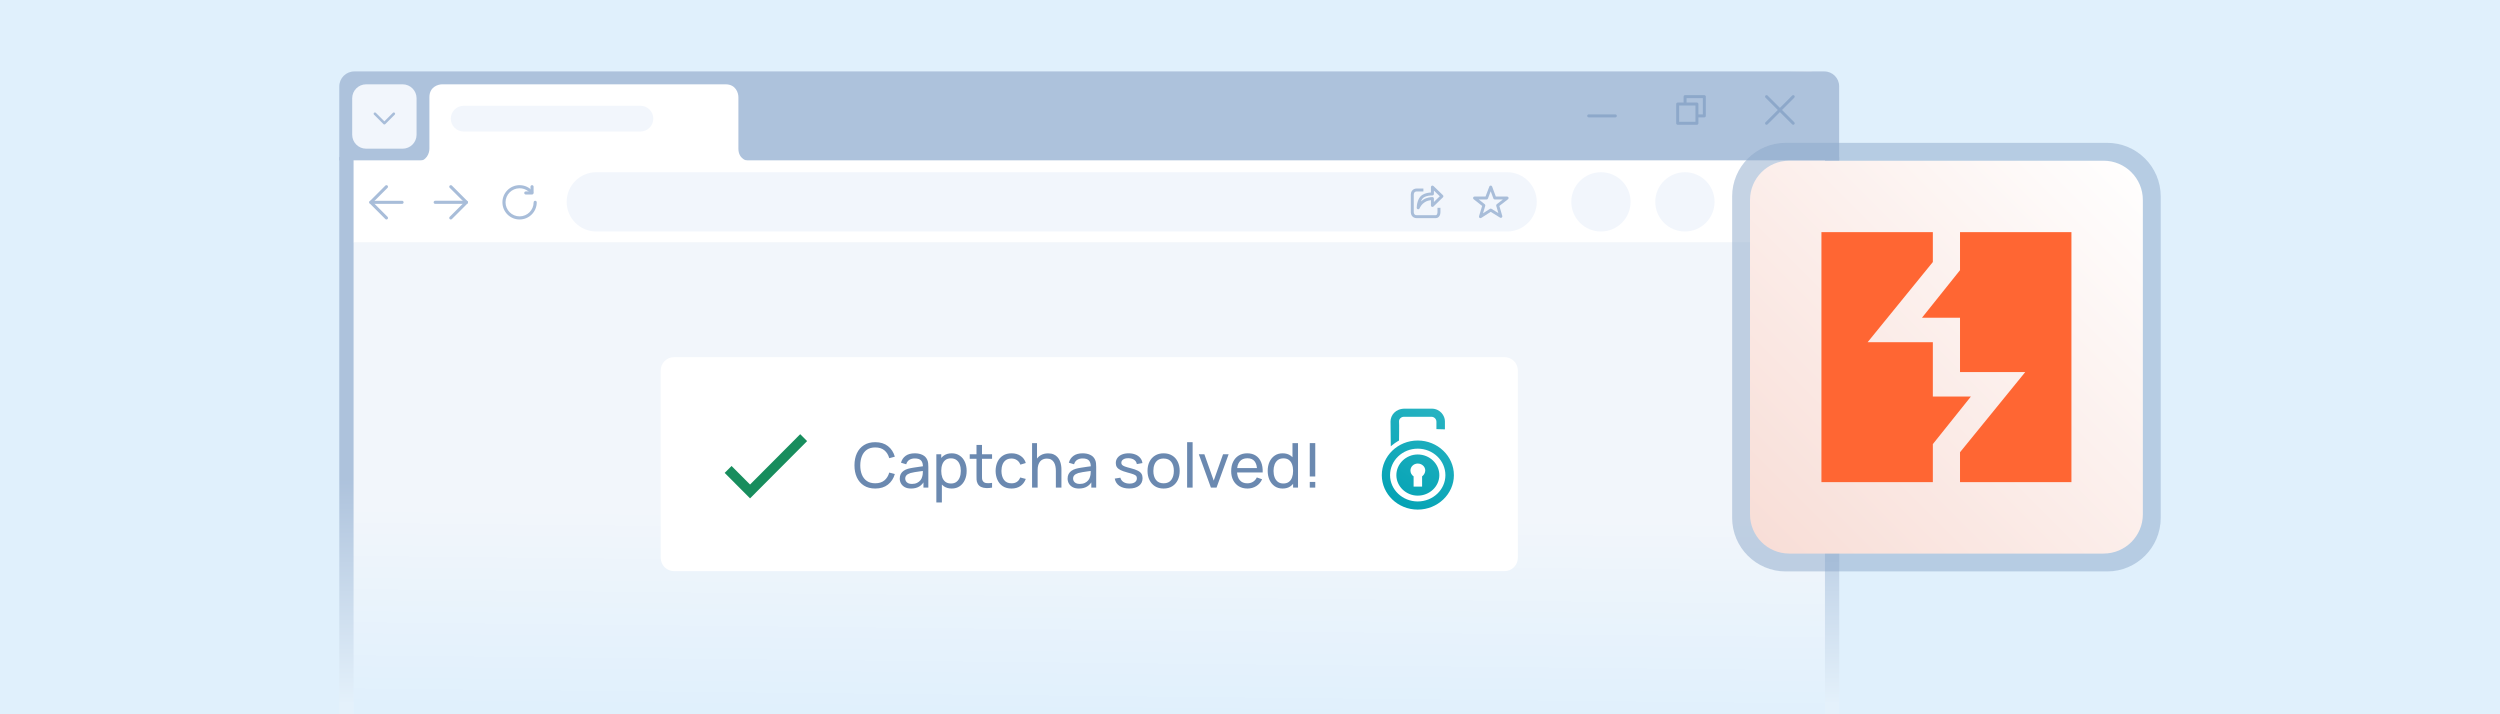 <svg width="700" height="200" viewBox="0 0 700 200" fill="none" xmlns="http://www.w3.org/2000/svg">
<rect width="700" height="200" fill="#E0F0FC"/>
<path d="M95 44H514.962L515 200H107.287C100.411 200 95 200 95 200V44Z" fill="url(#paint0_linear_1572_174)"/>
<path d="M99 68H510.963L511 200C373.667 200 236.333 200 99 200V68Z" fill="url(#paint1_linear_1572_174)"/>
<path d="M185 103.745C185 101.677 186.67 100 188.731 100H421.269C423.33 100 425 101.677 425 103.745V156.173C425 158.241 423.33 159.918 421.269 159.918H188.731C186.67 159.918 185 158.241 185 156.173V103.745Z" fill="white"/>
<path fill-rule="evenodd" clip-rule="evenodd" d="M396.964 123.344C402.538 123.344 407.093 127.708 407.093 133.049C407.093 138.324 402.538 142.688 396.964 142.688C391.39 142.688 386.903 138.324 386.903 133.049C386.903 127.708 391.39 123.344 396.964 123.344ZM389.418 124.972C389.418 124.972 390.03 124.451 390.574 124.061C391.118 123.67 391.729 123.344 391.729 123.344C391.729 123.344 391.797 118.655 391.729 117.938C391.729 117.287 392.341 116.701 393.089 116.701C393.905 116.701 400.227 116.701 400.839 116.701C401.519 116.701 402.198 117.287 402.198 118.069C402.198 118.85 402.198 120.153 402.198 120.153L404.578 120.218C404.578 120.218 404.578 119.371 404.578 117.938C404.578 116.44 403.286 114.421 400.839 114.421C398.324 114.421 395.944 114.421 393.361 114.421C390.71 114.421 389.35 116.31 389.35 118.004C389.35 119.762 389.418 124.972 389.418 124.972ZM396.964 127.252C400.295 127.252 403.014 129.857 403.014 133.049C403.014 136.175 400.295 138.78 396.964 138.78C393.701 138.78 390.982 136.175 390.982 133.049C390.982 129.857 393.701 127.252 396.964 127.252ZM396.964 129.792C398.12 129.792 399.071 130.639 399.071 131.746C399.071 132.397 398.663 133.049 398.188 133.374V136.24H395.808V133.374C395.264 133.049 394.925 132.397 394.925 131.746C394.925 130.639 395.876 129.792 396.964 129.792ZM396.964 125.624C401.247 125.624 404.714 128.945 404.714 133.049C404.714 137.087 401.247 140.408 396.964 140.408C392.681 140.408 389.214 137.087 389.214 133.049C389.214 128.945 392.681 125.624 396.964 125.624Z" fill="url(#paint2_linear_1572_174)"/>
<path d="M245.066 136.79C243.826 136.79 242.773 136.516 241.908 135.968C241.042 135.42 240.382 134.659 239.926 133.684C239.476 132.709 239.251 131.581 239.251 130.301C239.251 129.02 239.476 127.892 239.926 126.917C240.382 125.943 241.042 125.181 241.908 124.633C242.773 124.085 243.826 123.811 245.066 123.811C246.508 123.811 247.694 124.177 248.622 124.91C249.557 125.643 250.2 126.629 250.552 127.869L248.986 128.285C248.732 127.356 248.279 126.623 247.627 126.087C246.975 125.55 246.122 125.282 245.066 125.282C244.137 125.282 243.364 125.493 242.747 125.914C242.13 126.335 241.665 126.923 241.354 127.679C241.042 128.429 240.884 129.303 240.878 130.301C240.872 131.293 241.025 132.167 241.337 132.923C241.648 133.673 242.115 134.261 242.738 134.688C243.361 135.109 244.137 135.319 245.066 135.319C246.122 135.319 246.975 135.051 247.627 134.515C248.279 133.973 248.732 133.24 248.986 132.317L250.552 132.732C250.2 133.967 249.557 134.953 248.622 135.692C247.694 136.424 246.508 136.79 245.066 136.79Z" fill="#6B89B0"/>
<path d="M255.106 136.79C254.408 136.79 253.823 136.664 253.35 136.41C252.882 136.15 252.528 135.81 252.285 135.389C252.049 134.968 251.931 134.506 251.931 134.004C251.931 133.514 252.023 133.09 252.207 132.732C252.398 132.369 252.663 132.069 253.004 131.832C253.344 131.59 253.751 131.4 254.224 131.261C254.668 131.14 255.164 131.036 255.712 130.95C256.266 130.857 256.825 130.774 257.391 130.699C257.956 130.624 258.484 130.552 258.974 130.482L258.42 130.803C258.438 129.972 258.27 129.358 257.918 128.96C257.572 128.562 256.972 128.362 256.119 128.362C255.553 128.362 255.057 128.492 254.63 128.752C254.209 129.006 253.912 129.421 253.739 129.998L252.277 129.557C252.502 128.737 252.937 128.094 253.583 127.627C254.229 127.16 255.08 126.926 256.136 126.926C256.984 126.926 257.711 127.079 258.316 127.385C258.928 127.685 259.366 128.14 259.632 128.752C259.764 129.04 259.848 129.355 259.883 129.695C259.917 130.03 259.935 130.382 259.935 130.751V136.531H258.567V134.29L258.888 134.497C258.536 135.253 258.042 135.824 257.408 136.211C256.779 136.597 256.012 136.79 255.106 136.79ZM255.34 135.501C255.894 135.501 256.372 135.403 256.776 135.207C257.186 135.005 257.515 134.743 257.763 134.42C258.011 134.091 258.172 133.733 258.247 133.347C258.334 133.058 258.38 132.738 258.386 132.386C258.397 132.028 258.403 131.754 258.403 131.564L258.939 131.798C258.438 131.867 257.944 131.933 257.46 131.997C256.975 132.06 256.517 132.129 256.084 132.204C255.651 132.274 255.262 132.357 254.916 132.455C254.662 132.536 254.423 132.64 254.198 132.767C253.978 132.894 253.8 133.058 253.661 133.26C253.528 133.456 253.462 133.701 253.462 133.996C253.462 134.249 253.526 134.492 253.652 134.722C253.785 134.953 253.987 135.141 254.258 135.285C254.535 135.429 254.896 135.501 255.34 135.501Z" fill="#6B89B0"/>
<path d="M266.476 136.79C265.599 136.79 264.861 136.574 264.261 136.142C263.661 135.703 263.205 135.112 262.894 134.368C262.588 133.618 262.435 132.778 262.435 131.85C262.435 130.909 262.588 130.067 262.894 129.323C263.205 128.579 263.661 127.993 264.261 127.566C264.867 127.14 265.608 126.926 266.485 126.926C267.35 126.926 268.094 127.142 268.717 127.575C269.346 128.002 269.828 128.587 270.162 129.332C270.497 130.076 270.664 130.915 270.664 131.85C270.664 132.784 270.497 133.624 270.162 134.368C269.828 135.112 269.346 135.703 268.717 136.142C268.094 136.574 267.347 136.79 266.476 136.79ZM262.176 140.684V127.186H263.551V134.065H263.725V140.684H262.176ZM266.286 135.38C266.903 135.38 267.414 135.224 267.817 134.913C268.221 134.601 268.524 134.18 268.726 133.649C268.928 133.113 269.029 132.513 269.029 131.85C269.029 131.192 268.928 130.598 268.726 130.067C268.53 129.536 268.224 129.115 267.809 128.804C267.399 128.492 266.877 128.337 266.243 128.337C265.637 128.337 265.135 128.487 264.737 128.786C264.339 129.081 264.042 129.493 263.846 130.024C263.65 130.549 263.551 131.157 263.551 131.85C263.551 132.53 263.647 133.139 263.837 133.675C264.033 134.206 264.333 134.624 264.737 134.93C265.141 135.23 265.657 135.38 266.286 135.38Z" fill="#6B89B0"/>
<path d="M277.779 136.531C277.225 136.641 276.677 136.684 276.135 136.661C275.598 136.643 275.12 136.537 274.698 136.341C274.277 136.139 273.957 135.827 273.738 135.406C273.553 135.037 273.452 134.665 273.435 134.29C273.424 133.909 273.418 133.479 273.418 133V124.59H274.958V132.931C274.958 133.312 274.961 133.638 274.967 133.909C274.978 134.18 275.039 134.414 275.148 134.61C275.356 134.979 275.685 135.195 276.135 135.259C276.591 135.322 277.139 135.305 277.779 135.207V136.531ZM271.523 128.458V127.186H277.779V128.458H271.523Z" fill="#6B89B0"/>
<path d="M283.225 136.79C282.278 136.79 281.474 136.58 280.81 136.159C280.153 135.732 279.651 135.146 279.305 134.402C278.959 133.658 278.78 132.81 278.768 131.858C278.78 130.883 278.962 130.027 279.313 129.288C279.671 128.544 280.182 127.964 280.845 127.549C281.508 127.134 282.307 126.926 283.242 126.926C284.228 126.926 285.076 127.168 285.786 127.653C286.501 128.138 286.98 128.801 287.222 129.643L285.699 130.102C285.503 129.559 285.183 129.138 284.739 128.838C284.3 128.538 283.796 128.388 283.225 128.388C282.584 128.388 282.056 128.538 281.641 128.838C281.226 129.133 280.917 129.542 280.715 130.067C280.513 130.586 280.409 131.183 280.404 131.858C280.415 132.897 280.655 133.736 281.122 134.376C281.595 135.011 282.296 135.328 283.225 135.328C283.836 135.328 284.344 135.19 284.747 134.913C285.151 134.63 285.457 134.223 285.665 133.693L287.222 134.099C286.899 134.97 286.394 135.637 285.708 136.098C285.021 136.56 284.194 136.79 283.225 136.79Z" fill="#6B89B0"/>
<path d="M295.642 136.531V131.85C295.642 131.405 295.602 130.979 295.521 130.569C295.446 130.159 295.311 129.793 295.115 129.47C294.924 129.141 294.665 128.882 294.336 128.691C294.013 128.501 293.603 128.406 293.107 128.406C292.721 128.406 292.369 128.472 292.051 128.605C291.74 128.732 291.472 128.928 291.247 129.193C291.022 129.459 290.846 129.793 290.719 130.197C290.598 130.595 290.537 131.065 290.537 131.607L289.525 131.296C289.525 130.39 289.686 129.614 290.009 128.968C290.338 128.316 290.797 127.817 291.385 127.471C291.979 127.119 292.677 126.943 293.479 126.943C294.085 126.943 294.601 127.039 295.028 127.229C295.455 127.419 295.81 127.673 296.092 127.99C296.375 128.302 296.597 128.654 296.759 129.046C296.92 129.433 297.033 129.828 297.096 130.232C297.165 130.63 297.2 131.007 297.2 131.365V136.531H295.642ZM288.98 136.531V124.071H290.364V130.95H290.537V136.531H288.98Z" fill="#6B89B0"/>
<path d="M302.106 136.79C301.408 136.79 300.822 136.664 300.349 136.41C299.882 136.15 299.527 135.81 299.285 135.389C299.049 134.968 298.93 134.506 298.93 134.004C298.93 133.514 299.023 133.09 299.207 132.732C299.398 132.369 299.663 132.069 300.003 131.832C300.344 131.59 300.75 131.4 301.223 131.261C301.668 131.14 302.164 131.036 302.712 130.95C303.266 130.857 303.825 130.774 304.39 130.699C304.956 130.624 305.484 130.552 305.974 130.482L305.42 130.803C305.437 129.972 305.27 129.358 304.918 128.96C304.572 128.562 303.972 128.362 303.118 128.362C302.553 128.362 302.057 128.492 301.63 128.752C301.209 129.006 300.912 129.421 300.739 129.998L299.277 129.557C299.501 128.737 299.937 128.094 300.583 127.627C301.229 127.16 302.08 126.926 303.136 126.926C303.984 126.926 304.711 127.079 305.316 127.385C305.928 127.685 306.366 128.14 306.632 128.752C306.764 129.04 306.848 129.355 306.882 129.695C306.917 130.03 306.934 130.382 306.934 130.751V136.531H305.567V134.29L305.887 134.497C305.535 135.253 305.042 135.824 304.408 136.211C303.779 136.597 303.012 136.79 302.106 136.79ZM302.34 135.501C302.893 135.501 303.372 135.403 303.776 135.207C304.186 135.005 304.514 134.743 304.762 134.42C305.011 134.091 305.172 133.733 305.247 133.347C305.334 133.058 305.38 132.738 305.385 132.386C305.397 132.028 305.403 131.754 305.403 131.564L305.939 131.798C305.437 131.867 304.944 131.933 304.46 131.997C303.975 132.06 303.516 132.129 303.084 132.204C302.651 132.274 302.262 132.357 301.916 132.455C301.662 132.536 301.422 132.64 301.197 132.767C300.978 132.894 300.799 133.058 300.661 133.26C300.528 133.456 300.462 133.701 300.462 133.996C300.462 134.249 300.525 134.492 300.652 134.722C300.785 134.953 300.987 135.141 301.258 135.285C301.535 135.429 301.895 135.501 302.34 135.501Z" fill="#6B89B0"/>
<path d="M316.179 136.782C315.066 136.782 314.151 136.54 313.436 136.055C312.727 135.565 312.291 134.881 312.13 134.004L313.704 133.753C313.831 134.261 314.123 134.665 314.578 134.965C315.034 135.259 315.599 135.406 316.274 135.406C316.915 135.406 317.417 135.273 317.78 135.008C318.143 134.743 318.325 134.382 318.325 133.926C318.325 133.661 318.265 133.448 318.143 133.286C318.022 133.119 317.771 132.963 317.391 132.819C317.016 132.675 316.447 132.502 315.686 132.3C314.861 132.08 314.212 131.853 313.739 131.616C313.266 131.38 312.929 131.105 312.727 130.794C312.525 130.482 312.424 130.105 312.424 129.66C312.424 129.112 312.574 128.634 312.874 128.224C313.174 127.809 313.592 127.489 314.128 127.264C314.671 127.039 315.299 126.926 316.015 126.926C316.724 126.926 317.359 127.039 317.918 127.264C318.478 127.489 318.928 127.809 319.268 128.224C319.614 128.634 319.819 129.112 319.883 129.66L318.308 129.946C318.233 129.444 317.99 129.049 317.581 128.761C317.177 128.472 316.655 128.319 316.015 128.302C315.409 128.279 314.916 128.386 314.535 128.622C314.16 128.859 313.973 129.179 313.973 129.583C313.973 129.808 314.042 130.001 314.18 130.162C314.325 130.324 314.587 130.477 314.968 130.621C315.354 130.765 315.914 130.93 316.646 131.114C317.471 131.322 318.12 131.55 318.593 131.798C319.072 132.04 319.412 132.328 319.614 132.663C319.816 132.992 319.917 133.399 319.917 133.883C319.917 134.783 319.586 135.493 318.922 136.012C318.259 136.525 317.344 136.782 316.179 136.782Z" fill="#6B89B0"/>
<path d="M325.806 136.79C324.877 136.79 324.075 136.58 323.4 136.159C322.731 135.738 322.215 135.155 321.852 134.411C321.488 133.667 321.306 132.813 321.306 131.85C321.306 130.869 321.491 130.009 321.86 129.271C322.229 128.533 322.751 127.959 323.426 127.549C324.101 127.134 324.895 126.926 325.806 126.926C326.741 126.926 327.545 127.137 328.22 127.558C328.895 127.973 329.411 128.553 329.769 129.297C330.132 130.035 330.314 130.886 330.314 131.85C330.314 132.825 330.132 133.684 329.769 134.428C329.406 135.167 328.886 135.746 328.212 136.167C327.537 136.583 326.735 136.79 325.806 136.79ZM325.806 135.328C326.775 135.328 327.496 135.005 327.969 134.359C328.442 133.713 328.679 132.876 328.679 131.85C328.679 130.794 328.439 129.955 327.961 129.332C327.482 128.703 326.764 128.388 325.806 128.388C325.154 128.388 324.618 128.536 324.197 128.83C323.775 129.124 323.461 129.531 323.253 130.05C323.046 130.569 322.942 131.169 322.942 131.85C322.942 132.9 323.184 133.742 323.669 134.376C324.153 135.011 324.866 135.328 325.806 135.328Z" fill="#6B89B0"/>
<path d="M332.392 136.531V123.811H333.933V136.531H332.392Z" fill="#6B89B0"/>
<path d="M339.056 136.531L335.664 127.186H337.221L339.843 134.567L342.456 127.186H344.022L340.63 136.531H339.056Z" fill="#6B89B0"/>
<path d="M349.299 136.79C348.382 136.79 347.58 136.589 346.894 136.185C346.213 135.775 345.682 135.207 345.301 134.48C344.921 133.748 344.73 132.894 344.73 131.919C344.73 130.898 344.918 130.015 345.293 129.271C345.668 128.521 346.19 127.944 346.859 127.54C347.534 127.131 348.324 126.926 349.23 126.926C350.17 126.926 350.969 127.142 351.627 127.575C352.29 128.008 352.786 128.625 353.115 129.427C353.45 130.229 353.594 131.183 353.548 132.291H351.99V131.737C351.973 130.589 351.739 129.733 351.289 129.167C350.839 128.596 350.17 128.311 349.282 128.311C348.33 128.311 347.606 128.616 347.11 129.228C346.614 129.839 346.366 130.716 346.366 131.858C346.366 132.96 346.614 133.814 347.11 134.42C347.606 135.025 348.313 135.328 349.23 135.328C349.847 135.328 350.384 135.187 350.839 134.904C351.295 134.621 351.653 134.215 351.912 133.684L353.392 134.195C353.029 135.02 352.48 135.66 351.748 136.116C351.021 136.566 350.205 136.79 349.299 136.79ZM345.847 132.291V131.054H352.752V132.291H345.847Z" fill="#6B89B0"/>
<path d="M359.143 136.79C358.272 136.79 357.525 136.574 356.902 136.142C356.279 135.703 355.797 135.112 355.457 134.368C355.122 133.624 354.955 132.784 354.955 131.85C354.955 130.915 355.122 130.076 355.457 129.332C355.797 128.587 356.279 128.002 356.902 127.575C357.525 127.142 358.269 126.926 359.134 126.926C360.017 126.926 360.758 127.14 361.358 127.566C361.958 127.993 362.411 128.579 362.717 129.323C363.028 130.067 363.184 130.909 363.184 131.85C363.184 132.778 363.028 133.618 362.717 134.368C362.411 135.112 361.958 135.703 361.358 136.142C360.758 136.574 360.02 136.79 359.143 136.79ZM359.333 135.38C359.962 135.38 360.478 135.23 360.882 134.93C361.286 134.624 361.583 134.206 361.774 133.675C361.97 133.139 362.068 132.53 362.068 131.85C362.068 131.157 361.97 130.549 361.774 130.024C361.583 129.493 361.289 129.081 360.891 128.786C360.493 128.487 359.988 128.337 359.377 128.337C358.742 128.337 358.217 128.492 357.802 128.804C357.392 129.115 357.087 129.536 356.885 130.067C356.688 130.598 356.59 131.192 356.59 131.85C356.59 132.513 356.691 133.113 356.893 133.649C357.095 134.18 357.398 134.601 357.802 134.913C358.211 135.224 358.722 135.38 359.333 135.38ZM362.068 136.531V129.652H361.895V124.071H363.444V136.531H362.068Z" fill="#6B89B0"/>
<path d="M366.733 136.531V134.939H368.273V136.531H366.733ZM366.733 133.416V124.071H368.273V133.416H366.733Z" fill="#6B89B0"/>
<path fill-rule="evenodd" clip-rule="evenodd" d="M225.989 123.507L210.013 139.545L202.906 132.411L204.836 130.474L210.013 135.67L224.059 121.569L225.989 123.507Z" fill="#178D5D"/>
<path d="M99 30.784L506.495 20C508.782 20 510.637 21.853 510.637 24.138L511 43.725V68H99V30.784Z" fill="white"/>
<path fill-rule="evenodd" clip-rule="evenodd" d="M103.398 56.652C103.398 56.41 103.593 56.215 103.835 56.215H112.574C112.815 56.215 113.011 56.41 113.011 56.652C113.011 56.893 112.815 57.089 112.574 57.089H103.835C103.593 57.089 103.398 56.893 103.398 56.652Z" fill="#A8BDD9"/>
<path fill-rule="evenodd" clip-rule="evenodd" d="M108.513 51.972C108.684 52.143 108.684 52.419 108.513 52.59L104.453 56.651L108.513 60.711C108.684 60.882 108.684 61.159 108.513 61.329C108.343 61.5 108.066 61.5 107.895 61.329L103.526 56.96C103.355 56.789 103.355 56.512 103.526 56.342L107.895 51.972C108.066 51.802 108.343 51.802 108.513 51.972Z" fill="#A8BDD9"/>
<path fill-rule="evenodd" clip-rule="evenodd" d="M131.033 56.65C131.033 56.891 130.838 57.086 130.596 57.086H121.857C121.616 57.086 121.42 56.891 121.42 56.65C121.42 56.408 121.616 56.212 121.857 56.212H130.596C130.838 56.212 131.033 56.408 131.033 56.65Z" fill="#A8BDD9"/>
<path fill-rule="evenodd" clip-rule="evenodd" d="M125.918 61.329C125.747 61.158 125.747 60.882 125.918 60.711L129.979 56.651L125.918 52.59C125.747 52.419 125.747 52.143 125.918 51.972C126.089 51.801 126.365 51.801 126.536 51.972L130.905 56.342C131.076 56.512 131.076 56.789 130.905 56.959L126.536 61.329C126.365 61.5 126.089 61.5 125.918 61.329Z" fill="#A8BDD9"/>
<path fill-rule="evenodd" clip-rule="evenodd" d="M145.484 52.718C143.313 52.718 141.552 54.479 141.552 56.651C141.552 58.823 143.313 60.583 145.484 60.583C147.656 60.583 149.417 58.823 149.417 56.651C149.417 56.409 149.613 56.214 149.854 56.214C150.095 56.214 150.291 56.409 150.291 56.651C150.291 59.305 148.139 61.457 145.484 61.457C142.83 61.457 140.678 59.305 140.678 56.651C140.678 53.996 142.83 51.844 145.484 51.844C146.979 51.844 148.315 52.527 149.196 53.596C149.349 53.783 149.323 54.058 149.136 54.212C148.95 54.365 148.675 54.338 148.521 54.152C147.799 53.276 146.707 52.718 145.484 52.718Z" fill="#A8BDD9"/>
<path fill-rule="evenodd" clip-rule="evenodd" d="M148.97 51.844C149.211 51.844 149.407 52.04 149.407 52.281V54.029C149.407 54.27 149.211 54.466 148.97 54.466H147.222C146.981 54.466 146.785 54.27 146.785 54.029C146.785 53.788 146.981 53.592 147.222 53.592H148.533V52.281C148.533 52.04 148.729 51.844 148.97 51.844Z" fill="#A8BDD9"/>
<path d="M99.206 20C105.214 20 510.812 20 510.812 20C513.104 20 514.962 21.858 514.962 24.15V44.898H95C95 44.898 95.001 31.416 95 24.206C95 21.883 96.883 20 99.206 20Z" fill="#ADC2DC"/>
<path d="M120.235 41.631C120.235 42.833 119.514 45.236 116.63 45.236H210.357C209.155 45.236 206.752 44.515 206.752 41.631V27.212C206.752 26.01 206.031 23.607 203.147 23.607H123.84C122.638 23.607 120.235 24.328 120.235 27.212V41.631Z" fill="white"/>
<path d="M98.614 27.516C98.614 25.357 100.364 23.607 102.522 23.607H112.729C114.888 23.607 116.638 25.357 116.638 27.516V37.722C116.638 39.881 114.888 41.631 112.729 41.631H102.522C100.364 41.631 98.614 39.881 98.614 37.722V27.516Z" fill="#F2F6FC"/>
<path fill-rule="evenodd" clip-rule="evenodd" d="M104.726 31.593C104.868 31.451 105.099 31.451 105.241 31.593L107.623 33.976L110.006 31.593C110.148 31.451 110.378 31.451 110.521 31.593C110.663 31.736 110.663 31.966 110.521 32.108L107.881 34.748C107.738 34.891 107.508 34.891 107.366 34.748L104.726 32.108C104.584 31.966 104.584 31.736 104.726 31.593Z" fill="#A8BDD9"/>
<path fill-rule="evenodd" clip-rule="evenodd" d="M502.395 26.76C502.557 26.922 502.557 27.185 502.395 27.347L494.926 34.816C494.764 34.978 494.501 34.978 494.339 34.816C494.177 34.654 494.177 34.392 494.339 34.23L501.808 26.76C501.97 26.598 502.233 26.598 502.395 26.76Z" fill="#8DA8CA"/>
<path fill-rule="evenodd" clip-rule="evenodd" d="M494.339 26.76C494.501 26.598 494.764 26.598 494.926 26.76L502.395 34.23C502.557 34.392 502.557 34.654 502.395 34.816C502.233 34.978 501.97 34.978 501.808 34.816L494.339 27.347C494.177 27.185 494.177 26.922 494.339 26.76Z" fill="#8DA8CA"/>
<path fill-rule="evenodd" clip-rule="evenodd" d="M469.33 29.128C469.33 28.899 469.516 28.713 469.745 28.713H475.139C475.368 28.713 475.554 28.899 475.554 29.128V34.523C475.554 34.752 475.368 34.938 475.139 34.938H469.745C469.516 34.938 469.33 34.752 469.33 34.523V29.128ZM470.16 29.543V34.108H474.724V29.543H470.16Z" fill="#8DA8CA"/>
<path fill-rule="evenodd" clip-rule="evenodd" d="M471.405 27.054C471.405 26.825 471.59 26.639 471.82 26.639H477.214C477.443 26.639 477.629 26.825 477.629 27.054V32.448C477.629 32.677 477.443 32.863 477.214 32.863H475.554C475.325 32.863 475.139 32.677 475.139 32.448C475.139 32.219 475.325 32.033 475.554 32.033H476.799V27.469H472.235V28.713C472.235 28.943 472.049 29.128 471.82 29.128C471.59 29.128 471.405 28.943 471.405 28.713V27.054Z" fill="#8DA8CA"/>
<path fill-rule="evenodd" clip-rule="evenodd" d="M444.417 32.448C444.417 32.219 444.603 32.033 444.832 32.033H452.301C452.53 32.033 452.716 32.219 452.716 32.448C452.716 32.677 452.53 32.863 452.301 32.863H444.832C444.603 32.863 444.417 32.677 444.417 32.448Z" fill="#8DA8CA"/>
<path d="M158.669 56.52C158.669 51.936 162.385 48.221 166.968 48.221H421.994C426.577 48.221 430.293 51.936 430.293 56.52C430.293 61.103 426.577 64.819 421.994 64.819H166.968C162.385 64.819 158.669 61.103 158.669 56.52Z" fill="#F2F6FC"/>
<path d="M126.224 33.221C126.224 31.23 127.838 29.616 129.829 29.616H179.319C181.31 29.616 182.924 31.23 182.924 33.221C182.924 35.212 181.31 36.825 179.319 36.825H129.829C127.838 36.825 126.224 35.212 126.224 33.221Z" fill="#F2F6FC"/>
<circle cx="471.776" cy="56.52" r="8.299" fill="#F2F6FC"/>
<circle cx="448.263" cy="56.52" r="8.299" fill="#F2F6FC"/>
<ellipse cx="497.931" cy="52.783" rx="1.245" ry="1.245" fill="#F2F6FC"/>
<ellipse cx="497.931" cy="56.935" rx="1.245" ry="1.245" fill="#F2F6FC"/>
<ellipse cx="497.931" cy="61.082" rx="1.245" ry="1.245" fill="#F2F6FC"/>
<path fill-rule="evenodd" clip-rule="evenodd" d="M417.405 51.956C417.578 51.956 417.732 52.064 417.792 52.227L418.829 55.03H421.999C422.177 55.03 422.334 55.142 422.392 55.31C422.449 55.478 422.394 55.663 422.254 55.772L419.821 57.665L420.64 60.474C420.688 60.639 420.629 60.817 420.492 60.921C420.355 61.025 420.168 61.033 420.022 60.943L417.406 59.315L414.745 61.019C414.599 61.113 414.41 61.105 414.271 61.001C414.133 60.896 414.074 60.716 414.124 60.55L414.997 57.66L412.612 55.77C412.474 55.66 412.42 55.475 412.478 55.308C412.536 55.141 412.693 55.03 412.87 55.03H415.949L417.015 52.223C417.077 52.061 417.232 51.955 417.405 51.956ZM417.398 53.553L416.623 55.592C416.562 55.753 416.408 55.859 416.235 55.859H414.061L415.733 57.185C415.867 57.291 415.922 57.467 415.873 57.63L415.243 59.715L417.179 58.475C417.314 58.388 417.487 58.387 417.623 58.472L419.539 59.665L418.945 57.626C418.897 57.463 418.954 57.287 419.089 57.183L420.79 55.859H418.54C418.366 55.859 418.211 55.751 418.15 55.588L417.398 53.553Z" fill="#A8BDD9"/>
<path fill-rule="evenodd" clip-rule="evenodd" d="M395.351 53.425C395.615 53.059 396.05 52.786 396.684 52.786H398.551V53.616H396.684C396.321 53.616 396.134 53.757 396.024 53.91C395.899 54.084 395.854 54.304 395.854 54.446V59.425C395.854 59.566 395.899 59.787 396.024 59.961C396.134 60.113 396.321 60.255 396.684 60.255H401.974C402.156 60.255 402.268 60.17 402.356 60.006C402.454 59.824 402.493 59.586 402.493 59.425V58.18H403.323V59.425C403.323 59.679 403.268 60.063 403.086 60.4C402.895 60.755 402.54 61.085 401.974 61.085H396.684C396.05 61.085 395.615 60.812 395.351 60.446C395.102 60.1 395.024 59.699 395.024 59.425V54.446C395.024 54.172 395.102 53.77 395.351 53.425Z" fill="#A8BDD9"/>
<path fill-rule="evenodd" clip-rule="evenodd" d="M400.915 51.988C401.068 51.923 401.246 51.957 401.366 52.073L404.021 54.655C404.102 54.733 404.147 54.84 404.147 54.953C404.147 55.065 404.102 55.172 404.021 55.25L401.366 57.832C401.246 57.948 401.068 57.982 400.915 57.917C400.761 57.852 400.661 57.701 400.661 57.535V56.04C400.208 56.092 399.53 56.234 398.978 56.592C398.075 57.177 397.784 57.743 397.462 58.37C397.374 58.54 397.181 58.628 396.995 58.583C396.809 58.538 396.678 58.372 396.678 58.18C396.678 57.707 396.767 57.017 396.99 56.354C397.209 55.7 397.581 55.002 398.195 54.604C399.051 54.049 400.052 53.927 400.661 53.9V52.37C400.661 52.204 400.761 52.053 400.915 51.988ZM401.491 53.353V54.307C401.491 54.536 401.306 54.722 401.076 54.722C400.63 54.722 399.521 54.734 398.646 55.301C398.311 55.518 398.044 55.92 397.852 56.411C398.041 56.238 398.263 56.066 398.527 55.895C399.501 55.264 400.717 55.183 401.076 55.183C401.306 55.183 401.491 55.369 401.491 55.598V56.552L403.137 54.953L401.491 53.353Z" fill="#A8BDD9"/>
<path d="M485 55C485 46.716 491.716 40 500 40H590C598.284 40 605 46.716 605 55V145C605 153.284 598.284 160 590 160H500C491.716 160 485 153.284 485 145V55Z" fill="#8DA8CA" fill-opacity="0.5"/>
<path d="M490 56C490 49.925 494.925 45 501 45H589C595.075 45 600 49.925 600 56V144C600 150.075 595.075 155 589 155H501C494.925 155 490 150.075 490 144V56Z" fill="url(#paint3_linear_1572_174)"/>
<path d="M541.196 65H510V135H541.196V124.348L551.848 111.033H541.196V95.815H522.935L541.196 73.37V65Z" fill="#FF6633"/>
<path d="M548.804 135H580V65H548.804V75.652L538.152 88.967H548.804V104.185H567.065L548.804 126.63V135Z" fill="#FF6633"/>
<defs>
<linearGradient id="paint0_linear_1572_174" x1="95" y1="133.727" x2="95" y2="197.265" gradientUnits="userSpaceOnUse">
<stop stop-color="#ADC2DC"/>
<stop offset="1" stop-color="#E4F1FB"/>
</linearGradient>
<linearGradient id="paint1_linear_1572_174" x1="99.295" y1="197.386" x2="99.864" y2="141.764" gradientUnits="userSpaceOnUse">
<stop stop-color="#E0F0FC"/>
<stop offset="1" stop-color="#F2F6FB"/>
</linearGradient>
<linearGradient id="paint2_linear_1572_174" x1="386.903" y1="142.688" x2="404.065" y2="114.421" gradientUnits="userSpaceOnUse">
<stop stop-color="#00A1B3"/>
<stop offset="1" stop-color="#28B3C2"/>
</linearGradient>
<linearGradient id="paint3_linear_1572_174" x1="600" y1="45" x2="490" y2="155" gradientUnits="userSpaceOnUse">
<stop stop-color="white"/>
<stop offset="1" stop-color="#F8DDD6"/>
</linearGradient>
</defs>
</svg>

